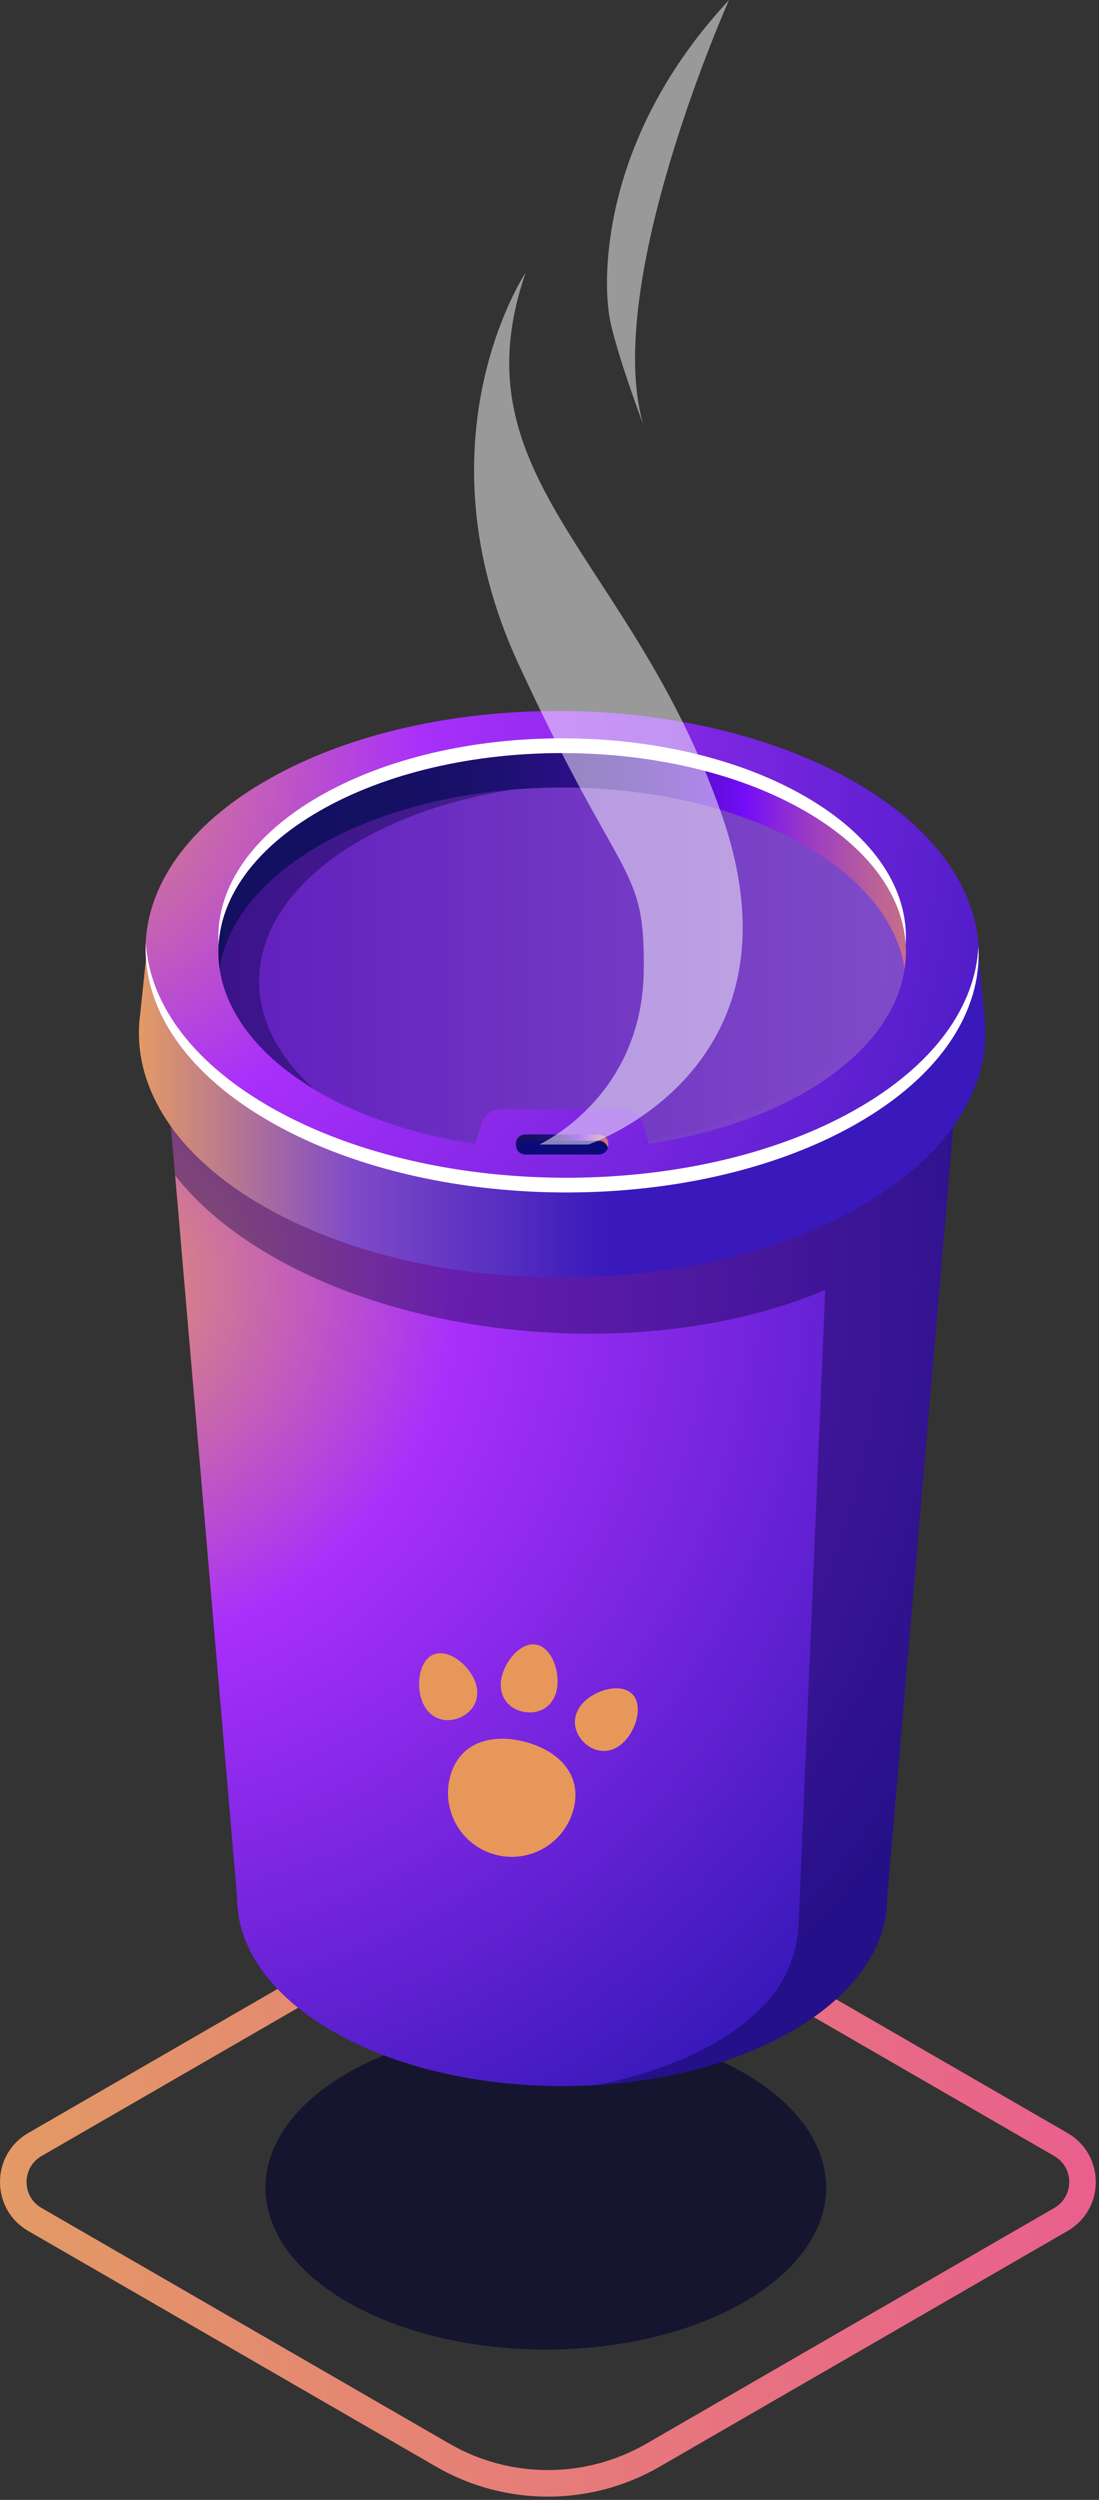 <svg width="77" height="175" viewBox="0 0 77 175" fill="none" xmlns="http://www.w3.org/2000/svg">
<rect x="0" y="0" width="77" height="175" fill="#333333" stroke="none"/>
<path d="M38.387 174.77C35.686 174.77 32.984 174.075 30.575 172.683L1.98 156.173C0.74 155.457 0 154.176 0 152.744C0 151.312 0.74 150.031 1.98 149.315L30.574 132.806C35.392 130.024 41.382 130.023 46.2 132.806L74.795 149.316C76.035 150.032 76.775 151.313 76.775 152.745C76.775 154.177 76.035 155.458 74.795 156.174L46.201 172.683C43.792 174.075 41.089 174.77 38.387 174.77ZM31.505 171.072C35.751 173.522 41.025 173.522 45.272 171.072L73.866 154.563C74.522 154.183 74.915 153.504 74.915 152.746C74.915 151.988 74.522 151.308 73.866 150.929L45.271 134.419C41.023 131.967 35.749 131.969 31.504 134.419L2.91 150.928C2.254 151.308 1.861 151.987 1.861 152.745C1.861 153.504 2.254 154.183 2.91 154.562L31.505 171.072Z" fill="url(#paint0_linear_11_773)"/>
<path opacity="0.6" d="M52.13 161.153C44.46 165.581 32.024 165.581 24.354 161.153C16.684 156.725 16.684 149.545 24.354 145.117C32.024 140.689 44.46 140.689 52.13 145.117C59.8 149.545 59.8 156.724 52.13 161.153Z" fill="#020230"/>
<path d="M67.356 72.315H11.414L16.617 132.884C16.617 136.248 18.84 139.612 23.286 142.179C32.178 147.313 46.594 147.313 55.485 142.179C59.931 139.612 62.154 136.248 62.153 132.884L67.356 72.315Z" fill="url(#paint1_radial_11_773)"/>
<path opacity="0.4" d="M67.356 72.315H11.414L12.27 82.28C13.552 83.924 15.277 85.5 17.455 86.944C28.145 94.035 45.783 95.402 57.819 90.295L55.958 134.595C55.877 136.526 55.21 138.404 53.959 139.877C52.147 142.01 48.656 144.519 41.945 145.938C46.892 145.617 51.693 144.37 55.486 142.18C59.932 139.613 62.155 136.249 62.154 132.885L66.327 84.31L67.356 72.315Z" fill="#06033E"/>
<path opacity="0.4" d="M39.385 88.464C54.833 88.464 67.356 81.234 67.356 72.315C67.356 63.396 54.833 56.166 39.385 56.166C23.937 56.166 11.414 63.396 11.414 72.315C11.414 81.234 23.937 88.464 39.385 88.464Z" fill="#06033E"/>
<path opacity="0.4" d="M39.386 80.533C52.692 80.533 63.478 74.306 63.478 66.623C63.478 58.941 52.692 52.713 39.386 52.713C26.08 52.713 15.294 58.941 15.294 66.623C15.294 74.306 26.08 80.533 39.386 80.533Z" fill="#06033E"/>
<path d="M69.013 71.555L69.017 71.558L69.012 71.51C69.01 71.481 69.006 71.454 69.004 71.427L68.467 66.004L68.444 66.064C68.204 61.959 65.377 57.895 59.95 54.763C48.593 48.206 30.18 48.206 18.823 54.763C13.259 57.975 10.429 62.166 10.318 66.376L10.31 66.362L9.799 71.191C9.785 71.317 9.768 71.442 9.759 71.567L9.751 71.647L9.756 71.642C9.449 76.243 12.332 80.901 18.416 84.413C29.998 91.1 48.777 91.1 60.36 84.413C66.48 80.879 69.362 76.184 69.013 71.555Z" fill="url(#paint2_linear_11_773)"/>
<path d="M39.386 80.533C52.692 80.533 63.478 74.306 63.478 66.623C63.478 58.941 52.692 52.713 39.386 52.713C26.08 52.713 15.294 58.941 15.294 66.623C15.294 74.306 26.08 80.533 39.386 80.533Z" fill="url(#paint3_linear_11_773)"/>
<path d="M38.242 80.533C51.548 80.533 62.334 74.306 62.334 66.623C62.334 58.941 51.548 52.713 38.242 52.713C24.937 52.713 14.15 58.941 14.15 66.623C14.15 74.306 24.937 80.533 38.242 80.533Z" fill="url(#paint4_linear_11_773)"/>
<path opacity="0.4" d="M25.207 58.859C34.615 53.427 49.87 53.427 59.278 58.859C59.398 58.928 59.498 59.004 59.615 59.074C58.707 58.265 57.648 57.496 56.42 56.787C47.011 51.355 31.757 51.355 22.349 56.787C13.06 62.15 12.96 70.796 22.012 76.243C15.968 70.854 17.027 63.582 25.207 58.859Z" fill="#06033E"/>
<path d="M22.349 59.201C31.758 53.769 47.012 53.769 56.421 59.201C60.593 61.61 62.911 64.682 63.383 67.83C63.975 63.879 61.657 59.81 56.421 56.787C47.012 51.355 31.758 51.355 22.349 56.787C17.113 59.81 14.795 63.879 15.387 67.829C15.859 64.682 18.177 61.61 22.349 59.201Z" fill="url(#paint5_linear_11_773)"/>
<path d="M60.129 54.889C48.788 48.208 30.308 48.045 18.852 54.526C7.396 61.006 7.303 71.676 18.643 78.357C29.983 85.038 48.463 85.201 59.92 78.721C71.376 72.24 71.469 61.57 60.129 54.889ZM56.422 76.459C53.279 78.274 49.479 79.468 45.467 80.07L45.03 78.633C44.853 78.053 44.318 77.656 43.712 77.656H35.061C34.455 77.656 33.919 78.053 33.743 78.633L33.306 80.07C29.294 79.468 25.495 78.274 22.352 76.459C12.943 71.027 12.943 62.22 22.351 56.788C31.759 51.356 47.014 51.356 56.422 56.788C65.83 62.22 65.83 71.027 56.422 76.459Z" fill="url(#paint6_radial_11_773)"/>
<path d="M56.42 55.758C47.011 50.326 31.757 50.326 22.349 55.758C17.418 58.605 15.076 62.379 15.314 66.108C15.53 62.722 17.872 59.373 22.349 56.788C31.757 51.356 47.012 51.356 56.42 56.788C60.897 59.373 63.239 62.722 63.455 66.109C63.694 62.379 61.352 58.605 56.42 55.758Z" fill="white"/>
<path d="M59.918 77.69C48.462 84.17 29.982 84.008 18.641 77.326C13.245 74.147 10.443 70.064 10.217 65.959C9.994 70.404 12.793 74.91 18.641 78.356C29.982 85.037 48.462 85.2 59.918 78.72C65.922 75.324 68.8 70.776 68.551 66.255C68.342 70.431 65.467 74.552 59.918 77.69Z" fill="white"/>
<path d="M41.971 80.818H36.8C36.438 80.818 36.147 80.525 36.147 80.165V80.074C36.147 79.713 36.438 79.42 36.8 79.42H41.971C42.331 79.42 42.623 79.713 42.623 80.074V80.165C42.624 80.525 42.331 80.818 41.971 80.818Z" fill="#0C0A78"/>
<path d="M41.971 79.42H36.8C36.438 79.42 36.147 79.713 36.147 80.074V80.165C36.147 80.227 36.166 80.282 36.181 80.339C36.258 80.065 36.501 79.86 36.8 79.86H41.971C42.27 79.86 42.511 80.065 42.589 80.339C42.605 80.282 42.623 80.227 42.623 80.165V80.074C42.624 79.712 42.331 79.42 41.971 79.42Z" fill="url(#paint7_linear_11_773)"/>
<path d="M40.178 126.662C39.544 129.047 37.096 130.467 34.71 129.833C32.325 129.199 30.905 126.751 31.539 124.366C32.173 121.981 34.423 121.305 36.809 121.939C39.195 122.573 40.812 124.277 40.178 126.662Z" fill="#E8975B"/>
<path d="M43.696 121.954C42.796 122.833 41.645 122.72 40.881 121.938C40.117 121.157 40.03 120.003 40.929 119.124C41.829 118.245 43.539 117.811 44.303 118.593C45.068 119.375 44.596 121.075 43.696 121.954Z" fill="#E8975B"/>
<path d="M39.022 118.215C38.802 119.454 37.799 120.031 36.723 119.839C35.647 119.648 34.905 118.76 35.126 117.521C35.346 116.282 36.486 114.935 37.562 115.127C38.638 115.319 39.243 116.977 39.022 118.215Z" fill="#E8975B"/>
<path d="M33.261 117.643C33.74 118.807 33.203 119.831 32.193 120.247C31.182 120.663 30.08 120.312 29.601 119.149C29.122 117.986 29.361 116.237 30.372 115.821C31.382 115.405 32.782 116.48 33.261 117.643Z" fill="#E8975B"/>
<path opacity="0.5" d="M41.218 80.119C41.218 80.119 56.858 74.878 50.525 56.907C44.192 38.936 31.863 33.459 36.83 19.083C36.83 19.083 29.046 30.721 36.32 46.467C43.594 62.213 45.189 60.404 45.104 67.935C45.002 76.882 37.775 80.12 37.775 80.12L41.218 80.119Z" fill="white"/>
<path opacity="0.5" d="M42.625 21.583C42.625 21.583 40.997 10.833 51.08 0C51.08 0 42.163 19.917 45.08 29.75C45.08 29.75 42.721 23.499 42.625 21.583Z" fill="white"/>
<defs>
<linearGradient id="paint0_linear_11_773" x1="-0" y1="152.746" x2="76.775" y2="152.746" gradientUnits="userSpaceOnUse">
<stop stop-color="#E39A65"/>
<stop offset="1" stop-color="#E95F8D"/>
</linearGradient>
<radialGradient id="paint1_radial_11_773" cx="0" cy="0" r="1" gradientUnits="userSpaceOnUse" gradientTransform="translate(6.805 90.12) scale(165.349 165.349)">
<stop stop-color="#E39A65"/>
<stop offset="0.153" stop-color="#A92FFB"/>
<stop offset="0.409" stop-color="#3919BB"/>
<stop offset="0.931" stop-color="#3919BB"/>
</radialGradient>
<linearGradient id="paint2_linear_11_773" x1="9.732" y1="69.637" x2="69.042" y2="69.637" gradientUnits="userSpaceOnUse">
<stop stop-color="#E39A65"/>
<stop offset="0.252" stop-color="#7F4BC8"/>
<stop offset="0.556" stop-color="#3919BB"/>
</linearGradient>
<linearGradient id="paint3_linear_11_773" x1="15.294" y1="66.623" x2="63.478" y2="66.623" gradientUnits="userSpaceOnUse">
<stop stop-color="#6D27CF"/>
<stop offset="1" stop-color="#7F4BC8"/>
</linearGradient>
<linearGradient id="paint4_linear_11_773" x1="14.15" y1="66.623" x2="62.334" y2="66.623" gradientUnits="userSpaceOnUse">
<stop stop-color="#601DBD"/>
<stop offset="1" stop-color="#7F4BC8"/>
</linearGradient>
<linearGradient id="paint5_linear_11_773" x1="15.297" y1="60.272" x2="76.049" y2="60.272" gradientUnits="userSpaceOnUse">
<stop stop-color="#131060"/>
<stop offset="0.186" stop-color="#141062"/>
<stop offset="0.282" stop-color="#19106A"/>
<stop offset="0.358" stop-color="#221078"/>
<stop offset="0.424" stop-color="#2E0F8B"/>
<stop offset="0.482" stop-color="#3E0FA3"/>
<stop offset="0.536" stop-color="#510EC2"/>
<stop offset="0.585" stop-color="#680DE5"/>
<stop offset="0.607" stop-color="#740DF8"/>
<stop offset="0.618" stop-color="#7A14F0"/>
<stop offset="0.683" stop-color="#9B3CC3"/>
<stop offset="0.748" stop-color="#B75D9D"/>
<stop offset="0.812" stop-color="#CC7680"/>
<stop offset="0.876" stop-color="#DC886C"/>
<stop offset="0.939" stop-color="#E5935F"/>
<stop offset="1" stop-color="#E8975B"/>
</linearGradient>
<radialGradient id="paint6_radial_11_773" cx="0" cy="0" r="1" gradientUnits="userSpaceOnUse" gradientTransform="translate(2.33 52.857) scale(108.165 108.165)">
<stop stop-color="#E39A65"/>
<stop offset="0.252" stop-color="#A92FFB"/>
<stop offset="0.736" stop-color="#3919BB"/>
</radialGradient>
<linearGradient id="paint7_linear_11_773" x1="35.572" y1="79.879" x2="43.977" y2="79.879" gradientUnits="userSpaceOnUse">
<stop stop-color="#131060"/>
<stop offset="0.186" stop-color="#141062"/>
<stop offset="0.282" stop-color="#19106A"/>
<stop offset="0.358" stop-color="#221078"/>
<stop offset="0.424" stop-color="#2E0F8B"/>
<stop offset="0.482" stop-color="#3E0FA3"/>
<stop offset="0.536" stop-color="#510EC2"/>
<stop offset="0.585" stop-color="#680DE5"/>
<stop offset="0.607" stop-color="#740DF8"/>
<stop offset="0.618" stop-color="#7A14F0"/>
<stop offset="0.683" stop-color="#9B3CC3"/>
<stop offset="0.748" stop-color="#B75D9D"/>
<stop offset="0.812" stop-color="#CC7680"/>
<stop offset="0.876" stop-color="#DC886C"/>
<stop offset="0.939" stop-color="#E5935F"/>
<stop offset="1" stop-color="#E8975B"/>
</linearGradient>
</defs>
</svg>
